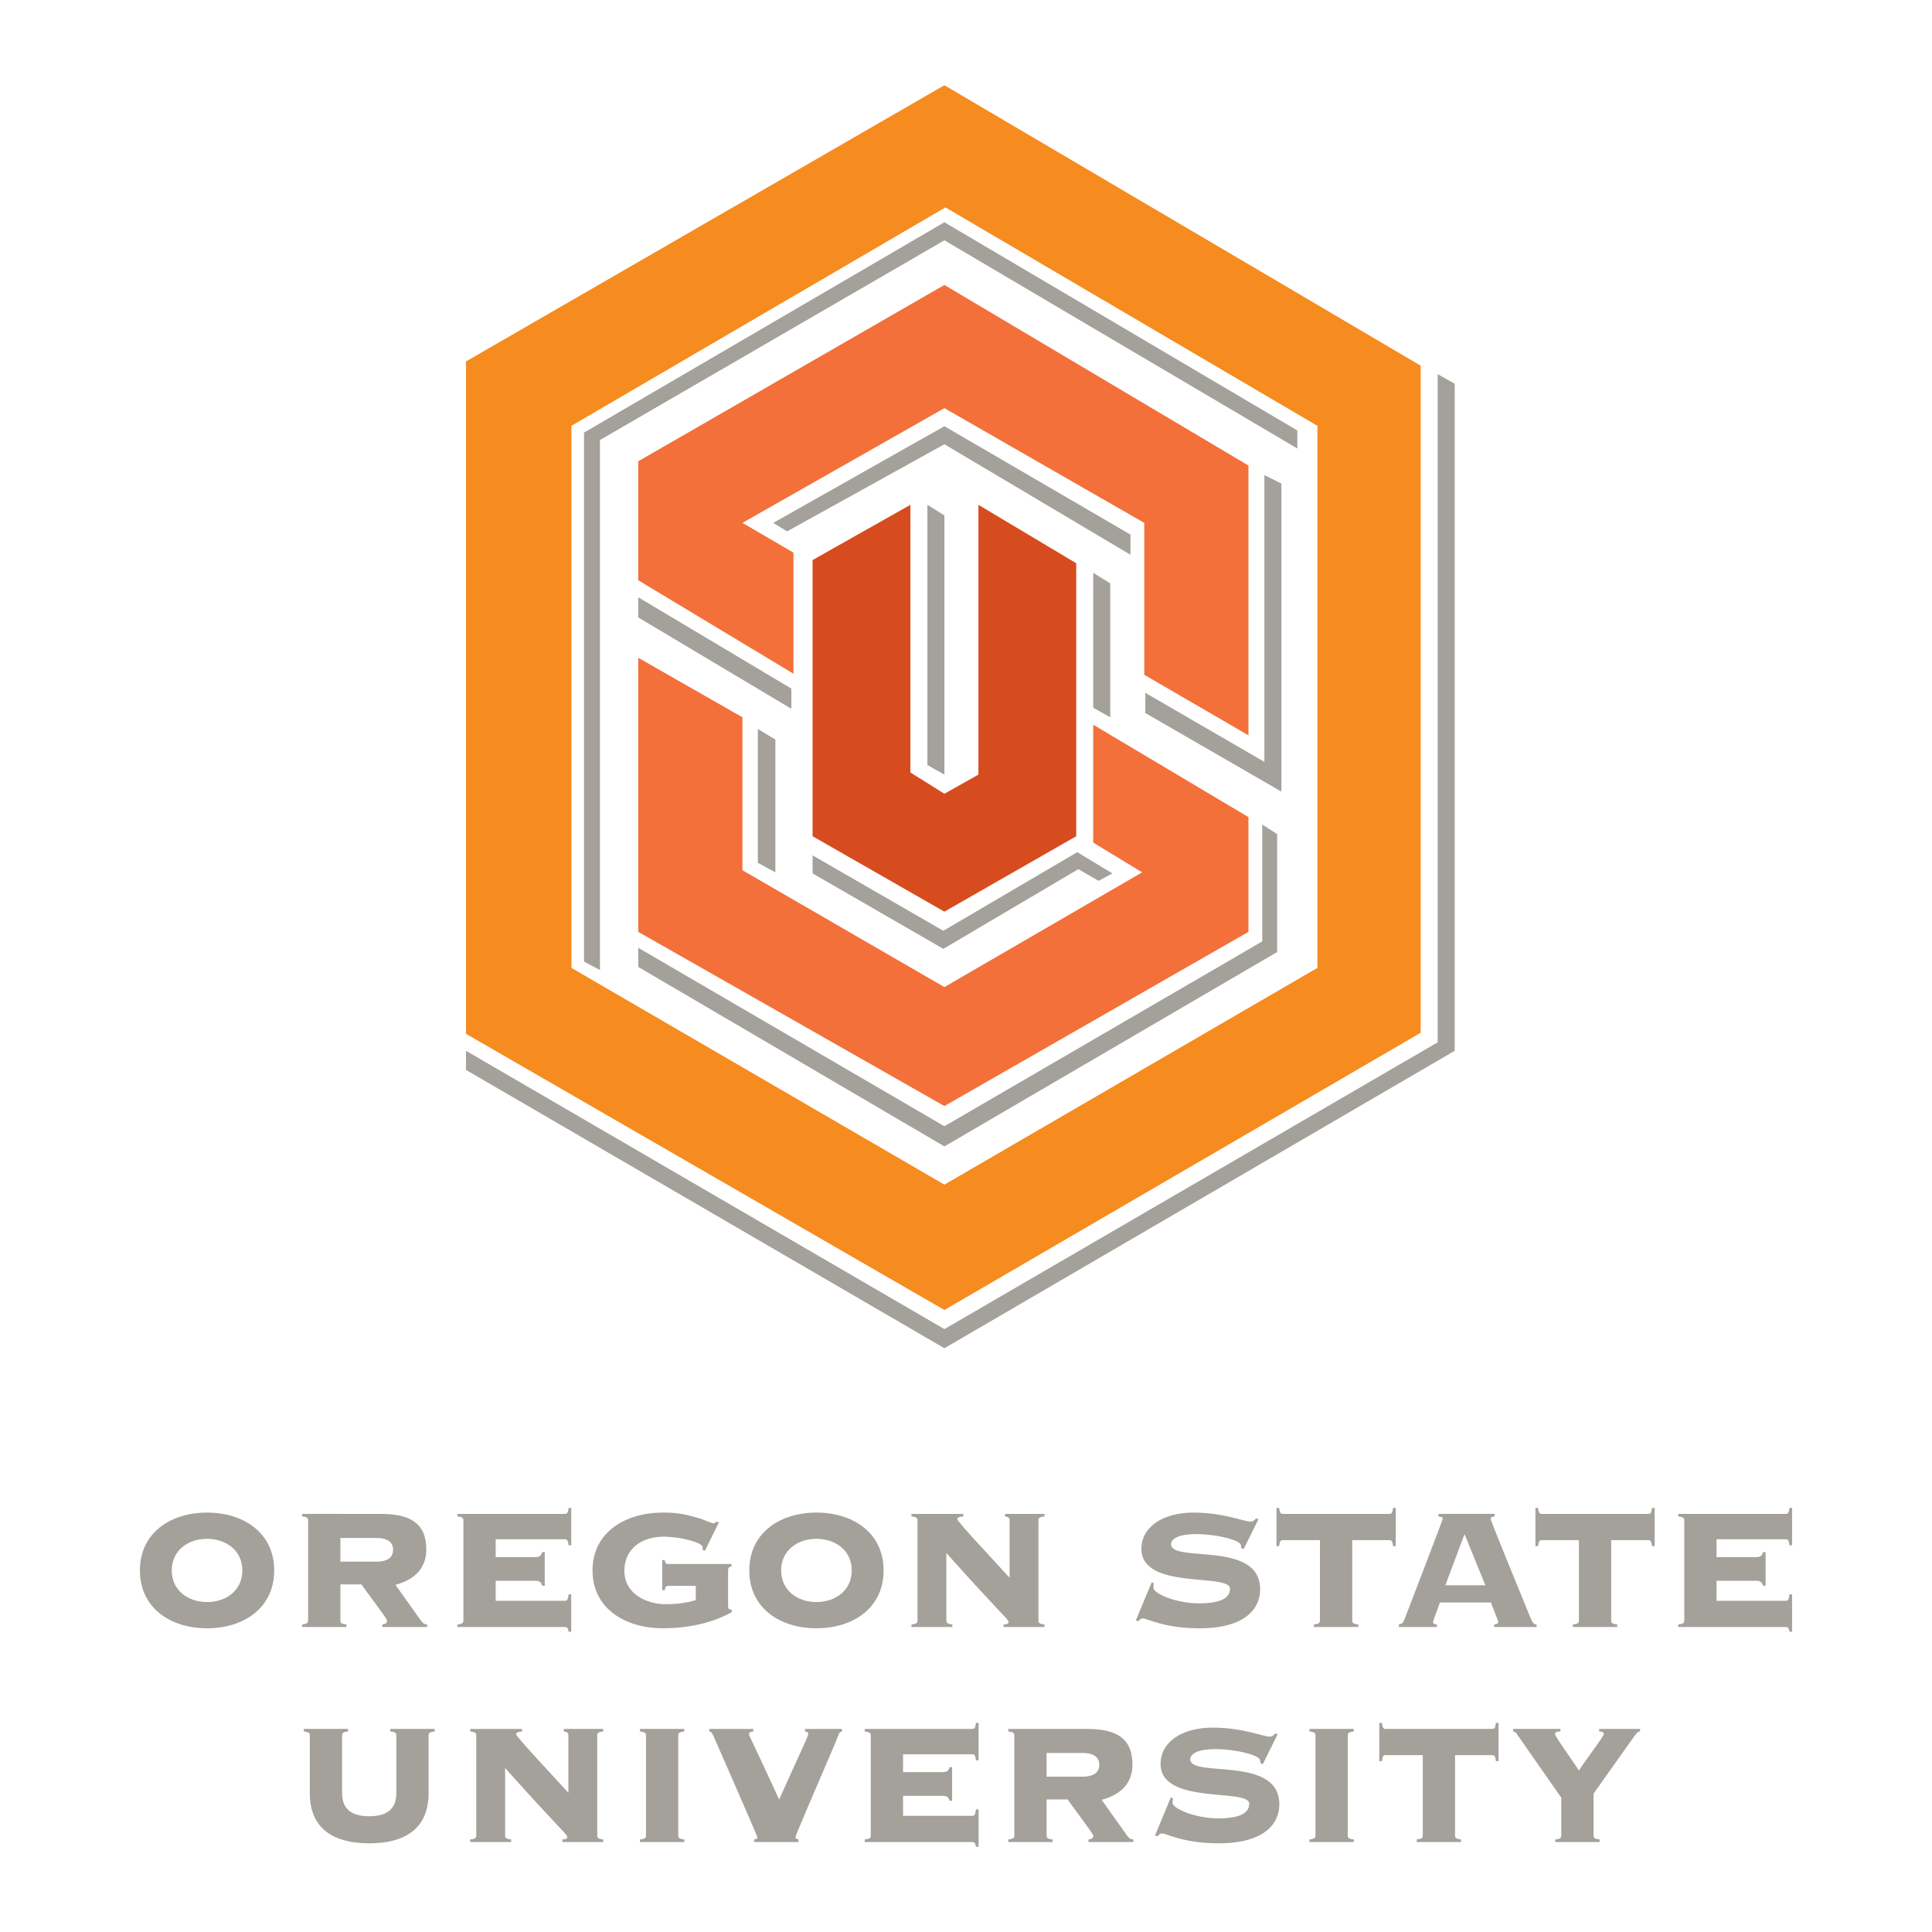 <?xml version="1.0" encoding="utf-8"?>
<!-- Generator: Adobe Illustrator 13.0.0, SVG Export Plug-In . SVG Version: 6.00 Build 14948)  -->
<!DOCTYPE svg PUBLIC "-//W3C//DTD SVG 1.0//EN" "http://www.w3.org/TR/2001/REC-SVG-20010904/DTD/svg10.dtd">
<svg version="1.0" id="Layer_1" xmlns="http://www.w3.org/2000/svg" xmlns:xlink="http://www.w3.org/1999/xlink" x="0px" y="0px"
	 width="192.756px" height="192.756px" viewBox="0 0 192.756 192.756" enable-background="new 0 0 192.756 192.756"
	 xml:space="preserve">
<g>
	<polygon fill-rule="evenodd" clip-rule="evenodd" fill="#FFFFFF" points="0,0 192.756,0 192.756,192.756 0,192.756 0,0 	"/>
	<path fill-rule="evenodd" clip-rule="evenodd" fill="#A4A19B" d="M39.541,178.888c0,1.651-0.988,2.317-2.705,2.317
		c-1.717,0-2.706-0.666-2.706-2.317v-5.75c0-0.192,0.064-0.343,0.602-0.386v-0.257h-4.423v0.257
		c0.538,0.043,0.601,0.193,0.601,0.386v5.75c0,3.776,2.64,5.02,5.926,5.02c3.286,0,5.926-1.243,5.926-5.02v-5.75
		c0-0.192,0.065-0.343,0.6-0.386v-0.257h-4.423v0.257c0.538,0.043,0.602,0.193,0.602,0.386V178.888L39.541,178.888z"/>
	<path fill-rule="evenodd" clip-rule="evenodd" fill="#A4A19B" d="M47.518,183.137c0,0.192-0.062,0.343-0.6,0.384v0.259h4.08v-0.259
		c-0.538-0.041-0.602-0.191-0.602-0.384v-6.738c5.667,6.33,6.205,6.608,6.205,6.887c0,0.151-0.108,0.235-0.494,0.235v0.259h4.08
		v-0.259c-0.537-0.041-0.602-0.191-0.602-0.384v-9.999c0-0.192,0.065-0.343,0.602-0.386v-0.257h-3.929v0.257
		c0.279,0.021,0.451,0.129,0.451,0.386v5.729c-1.504-1.652-5.217-5.599-5.217-5.836c0-0.128,0.105-0.257,0.6-0.278v-0.257h-5.174
		v0.257c0.538,0.043,0.6,0.193,0.6,0.386V183.137L47.518,183.137z"/>
	<path fill-rule="evenodd" clip-rule="evenodd" fill="#A4A19B" d="M68.272,183.779v-0.259c-0.537-0.041-0.602-0.191-0.602-0.384
		v-9.999c0-0.192,0.065-0.343,0.602-0.386v-0.257h-4.423v0.257c0.537,0.043,0.602,0.193,0.602,0.386v9.999
		c0,0.192-0.064,0.343-0.602,0.384v0.259H68.272L68.272,183.779z"/>
	<path fill-rule="evenodd" clip-rule="evenodd" fill="#A4A19B" d="M79.665,183.779v-0.278c-0.192,0-0.3-0.086-0.3-0.194
		c0-0.3,4.102-9.589,4.315-10.276c0.064-0.192,0.151-0.235,0.321-0.278v-0.257h-3.692v0.257c0.257,0.021,0.322,0.086,0.322,0.235
		c0,0.258-0.343,0.88-2.897,6.544c-2.684-5.834-3.008-6.35-3.008-6.523c0-0.148,0.087-0.234,0.43-0.256v-0.257h-4.401v0.257
		c0.216,0.021,0.302,0.129,0.494,0.6c0.473,1.115,4.317,9.785,4.317,9.978c0,0.086-0.064,0.15-0.324,0.191v0.259H79.665
		L79.665,183.779z"/>
	<path fill-rule="evenodd" clip-rule="evenodd" fill="#A4A19B" d="M94.994,176.313h-0.257c-0.064,0.278-0.216,0.493-0.645,0.493
		h-3.994v-1.781h6.891c0.237,0,0.323,0.108,0.386,0.603h0.259v-3.735h-0.259c-0.063,0.494-0.149,0.603-0.386,0.603H86.277v0.257
		c0.535,0.043,0.6,0.193,0.6,0.386v9.999c0,0.192-0.065,0.343-0.6,0.384v0.259H96.99c0.237,0,0.323,0.108,0.386,0.473h0.259v-3.733
		h-0.259c-0.063,0.535-0.149,0.644-0.386,0.644h-6.891v-1.996h3.994c0.429,0,0.58,0.214,0.645,0.494h0.257V176.313L94.994,176.313z"
		/>
	<path fill-rule="evenodd" clip-rule="evenodd" fill="#A4A19B" d="M104.418,179.531h2.104c0.278,0.451,2.555,3.411,2.555,3.605
		c0,0.257-0.171,0.364-0.473,0.384v0.259h4.466v-0.259c-0.235,0-0.429-0.105-0.621-0.384l-2.535-3.562
		c1.782-0.494,3.07-1.545,3.07-3.52c0-2.444-1.353-3.56-4.529-3.56h-7.859v0.257c0.537,0.043,0.602,0.193,0.602,0.386v9.999
		c0,0.192-0.064,0.343-0.602,0.384v0.259h4.423v-0.259c-0.535-0.041-0.6-0.191-0.6-0.384V179.531L104.418,179.531z M104.418,174.896
		h3.607c1.267,0,1.652,0.559,1.652,1.18c0,0.624-0.386,1.181-1.652,1.181h-3.607V174.896L104.418,174.896z"/>
	<path fill-rule="evenodd" clip-rule="evenodd" fill="#A4A19B" d="M115.23,183.137l0.259,0.062c0.127-0.128,0.257-0.278,0.427-0.278
		c0.494,0,2.084,0.986,5.67,0.986c4.658,0,6.055-2.037,6.055-3.883c0-4.934-8.89-2.596-8.89-4.505c0-0.494,0.646-1.009,2.512-1.009
		c2.02,0,4.466,0.602,4.466,1.137v0.237l0.259,0.127l1.48-2.981l-0.235-0.085c-0.15,0.171-0.3,0.322-0.58,0.322
		c-0.579,0-2.706-0.902-5.646-0.902c-3.156,0-5.217,1.48-5.217,3.625c0,4.143,8.846,2.382,8.846,3.971
		c0,0.942-0.967,1.458-3.113,1.458c-2.233,0-4.531-0.964-4.531-1.545c0-0.191,0-0.343,0.044-0.451l-0.216-0.105L115.23,183.137
		L115.23,183.137z"/>
	<path fill-rule="evenodd" clip-rule="evenodd" fill="#A4A19B" d="M135.066,183.779v-0.259c-0.535-0.041-0.6-0.191-0.6-0.384v-9.999
		c0-0.192,0.064-0.343,0.6-0.386v-0.257h-4.423v0.257c0.537,0.043,0.603,0.193,0.603,0.386v9.999c0,0.192-0.065,0.343-0.603,0.384
		v0.259H135.066L135.066,183.779z"/>
	<path fill-rule="evenodd" clip-rule="evenodd" fill="#A4A19B" d="M145.773,183.779v-0.259c-0.537-0.041-0.603-0.191-0.603-0.384
		v-8.024h3.694c0.237,0,0.323,0.107,0.386,0.6h0.259v-3.819h-0.259c-0.062,0.494-0.148,0.603-0.386,0.603h-10.606
		c-0.236,0-0.322-0.108-0.387-0.603h-0.257v3.819h0.257c0.064-0.492,0.15-0.6,0.387-0.6h3.693v8.024
		c0,0.192-0.065,0.343-0.602,0.384v0.259H145.773L145.773,183.779z"/>
	<path fill-rule="evenodd" clip-rule="evenodd" fill="#A4A19B" d="M159.55,172.752c0.191,0,0.472,0.021,0.472,0.256
		c0,0.216-2.255,3.198-2.491,3.628c-0.708-1.073-2.383-3.391-2.383-3.628c0-0.234,0.279-0.256,0.538-0.256v-0.257h-4.725v0.257
		c0.193,0,0.259,0.064,0.708,0.729l4.101,5.877v3.778c0,0.192-0.064,0.343-0.6,0.384v0.259h4.423v-0.259
		c-0.537-0.041-0.603-0.191-0.603-0.384v-4.184l4.123-5.815c0.149-0.192,0.3-0.386,0.517-0.386v-0.257h-4.08V172.752L159.55,172.752
		z"/>
	<path fill-rule="evenodd" clip-rule="evenodd" fill="#A4A19B" d="M20.657,153.528c1.868,0,3.521,1.14,3.521,3.155
		c0,2.018-1.653,3.154-3.521,3.154c-1.867,0-3.521-1.137-3.521-3.154C17.136,154.668,18.791,153.528,20.657,153.528L20.657,153.528z
		 M20.657,150.912c-3.648,0-6.697,2.017-6.697,5.771c0,3.754,3.049,5.771,6.697,5.771c3.651,0,6.699-2.018,6.699-5.771
		C27.356,152.929,24.308,150.912,20.657,150.912L20.657,150.912z"/>
	<path fill-rule="evenodd" clip-rule="evenodd" fill="#A4A19B" d="M33.961,158.077h2.104c0.28,0.451,2.557,3.411,2.557,3.605
		c0,0.257-0.173,0.365-0.473,0.386v0.257h4.466v-0.257c-0.237,0-0.431-0.107-0.624-0.386l-2.533-3.562
		c1.782-0.492,3.071-1.545,3.071-3.517c0-2.447-1.353-3.562-4.531-3.562H30.14v0.257c0.535,0.043,0.6,0.194,0.6,0.386v9.999
		c0,0.192-0.065,0.343-0.6,0.386v0.257h4.423v-0.257c-0.537-0.043-0.602-0.193-0.602-0.386V158.077L33.961,158.077z M33.961,153.444
		h3.607c1.266,0,1.653,0.557,1.653,1.18c0,0.622-0.387,1.179-1.653,1.179h-3.607V153.444L33.961,153.444z"/>
	<path fill-rule="evenodd" clip-rule="evenodd" fill="#A4A19B" d="M54.351,154.86h-0.259c-0.065,0.278-0.214,0.494-0.644,0.494
		h-3.993v-1.782h6.891c0.237,0,0.324,0.107,0.387,0.602h0.259v-3.733h-0.259c-0.062,0.493-0.149,0.601-0.387,0.601H45.632v0.257
		c0.538,0.043,0.602,0.194,0.602,0.386v9.999c0,0.192-0.064,0.343-0.602,0.386v0.257h10.714c0.237,0,0.324,0.107,0.387,0.473h0.259
		v-3.732h-0.259c-0.062,0.535-0.149,0.643-0.387,0.643h-6.891v-1.995h3.993c0.43,0,0.579,0.216,0.644,0.494h0.259V154.86
		L54.351,154.86z"/>
	<path fill-rule="evenodd" clip-rule="evenodd" fill="#A4A19B" d="M69.421,159.644c-0.88,0.259-1.825,0.408-3.005,0.408
		c-1.869,0-4.123-1.008-4.123-3.325s1.868-3.411,3.907-3.411c1.782,0,3.907,0.621,3.907,1.029c0,0.107-0.021,0.193-0.043,0.237
		l0.259,0.148l1.396-2.831l-0.259-0.086c-0.063,0.086-0.171,0.173-0.3,0.173c-0.172,0-0.859-0.365-1.568-0.559
		c-1.458-0.408-2.082-0.516-3.5-0.516c-3.584,0-6.977,1.888-6.977,5.771s3.393,5.771,6.977,5.771c2.641,0,4.982-0.537,6.915-1.609
		v-0.257h-0.108c-0.213,0-0.257-0.173-0.257-0.365v-3.562c0-0.236,0.084-0.344,0.344-0.365v-0.257H66.65
		c-0.235,0-0.3-0.108-0.321-0.387H66.07v3.004h0.259c0.021-0.257,0.086-0.43,0.321-0.43h2.771V159.644L69.421,159.644z"/>
	<path fill-rule="evenodd" clip-rule="evenodd" fill="#A4A19B" d="M81.457,153.528c1.868,0,3.521,1.14,3.521,3.155
		c0,2.018-1.653,3.154-3.521,3.154c-1.867,0-3.521-1.137-3.521-3.154C77.935,154.668,79.59,153.528,81.457,153.528L81.457,153.528z
		 M81.457,150.912c-3.648,0-6.699,2.017-6.699,5.771c0,3.754,3.051,5.771,6.699,5.771c3.65,0,6.699-2.018,6.699-5.771
		C88.156,152.929,85.107,150.912,81.457,150.912L81.457,150.912z"/>
	<path fill-rule="evenodd" clip-rule="evenodd" fill="#A4A19B" d="M91.54,161.683c0,0.192-0.062,0.343-0.6,0.386v0.257h4.078v-0.257
		c-0.536-0.043-0.601-0.193-0.601-0.386v-6.736c5.668,6.329,6.206,6.607,6.206,6.885c0,0.151-0.108,0.237-0.494,0.237v0.257h4.079
		v-0.257c-0.537-0.043-0.602-0.193-0.602-0.386v-9.999c0-0.191,0.064-0.343,0.602-0.386v-0.257h-3.929v0.257
		c0.278,0.021,0.451,0.13,0.451,0.386v5.729c-1.504-1.651-5.219-5.6-5.219-5.835c0-0.13,0.108-0.259,0.602-0.28v-0.257h-5.174v0.257
		c0.538,0.043,0.6,0.194,0.6,0.386V161.683L91.54,161.683z"/>
	<path fill-rule="evenodd" clip-rule="evenodd" fill="#A4A19B" d="M113.316,161.683l0.257,0.064c0.13-0.129,0.259-0.28,0.43-0.28
		c0.494,0,2.084,0.988,5.668,0.988c4.66,0,6.056-2.039,6.056-3.884c0-4.935-8.889-2.596-8.889-4.505
		c0-0.494,0.643-1.008,2.511-1.008c2.021,0,4.467,0.6,4.467,1.137v0.235l0.259,0.13l1.48-2.982l-0.236-0.086
		c-0.15,0.17-0.302,0.321-0.58,0.321c-0.58,0-2.705-0.901-5.646-0.901c-3.156,0-5.216,1.479-5.216,3.626
		c0,4.141,8.846,2.381,8.846,3.968c0,0.945-0.967,1.462-3.113,1.462c-2.233,0-4.531-0.968-4.531-1.546c0-0.194,0-0.345,0.044-0.451
		l-0.216-0.107L113.316,161.683L113.316,161.683z"/>
	<path fill-rule="evenodd" clip-rule="evenodd" fill="#A4A19B" d="M135.516,162.325v-0.257c-0.537-0.043-0.603-0.193-0.603-0.386
		v-8.024h3.694c0.235,0,0.321,0.107,0.386,0.602h0.258v-3.819h-0.258c-0.064,0.493-0.15,0.601-0.386,0.601h-10.606
		c-0.237,0-0.321-0.107-0.387-0.601h-0.258v3.819h0.258c0.065-0.494,0.149-0.602,0.387-0.602h3.691v8.024
		c0,0.192-0.062,0.343-0.6,0.386v0.257H135.516L135.516,162.325z"/>
	<path fill-rule="evenodd" clip-rule="evenodd" fill="#A4A19B" d="M146.114,153.059l2.082,5.104h-3.993L146.114,153.059
		L146.114,153.059z M148.755,159.881c0.086,0.278,0.729,1.845,0.729,1.93c0,0.129-0.107,0.237-0.408,0.258v0.257h4.231v-0.257
		c-0.259,0-0.389-0.129-0.603-0.643c-1.331-3.263-3.972-9.677-3.972-9.848c0-0.216,0.149-0.259,0.386-0.28v-0.257h-5.603v0.257
		c0.192,0.021,0.43,0.064,0.43,0.216c0,0.129-3.629,9.566-3.824,10.061c-0.127,0.344-0.257,0.43-0.556,0.494v0.257h3.799v-0.257
		c-0.3,0-0.387-0.086-0.387-0.215c0-0.128,0.13-0.406,0.687-1.973H148.755L148.755,159.881z"/>
	<path fill-rule="evenodd" clip-rule="evenodd" fill="#A4A19B" d="M161.35,162.325v-0.257c-0.537-0.043-0.601-0.193-0.601-0.386
		v-8.024h3.691c0.237,0,0.324,0.107,0.387,0.602h0.259v-3.819h-0.259c-0.062,0.493-0.149,0.601-0.387,0.601h-10.605
		c-0.236,0-0.322-0.107-0.387-0.601h-0.257v3.819h0.257c0.064-0.494,0.15-0.602,0.387-0.602h3.693v8.024
		c0,0.192-0.064,0.343-0.603,0.386v0.257H161.35L161.35,162.325z"/>
	<path fill-rule="evenodd" clip-rule="evenodd" fill="#A4A19B" d="M176.154,154.86h-0.256c-0.065,0.278-0.216,0.494-0.646,0.494
		h-3.993v-1.782h6.893c0.236,0,0.322,0.107,0.387,0.602h0.257v-3.733h-0.257c-0.064,0.493-0.15,0.601-0.387,0.601h-10.714v0.257
		c0.537,0.043,0.602,0.194,0.602,0.386v9.999c0,0.192-0.064,0.343-0.602,0.386v0.257h10.714c0.236,0,0.322,0.107,0.387,0.473h0.257
		v-3.732h-0.257c-0.064,0.535-0.15,0.643-0.387,0.643h-6.893v-1.995h3.993c0.43,0,0.58,0.216,0.646,0.494h0.256V154.86
		L176.154,154.86z"/>
	<path fill-rule="evenodd" clip-rule="evenodd" fill="#F68B1F" d="M57.009,42.483v54.084l37.214,21.625l37.214-21.625V42.483
		L94.329,20.692L57.009,42.483L57.009,42.483z M46.495,36.059L94.223,8.504l47.517,27.979v66.556l-47.517,27.66l-47.729-27.555
		V36.059L46.495,36.059z"/>
	<polygon fill-rule="evenodd" clip-rule="evenodd" fill="#F3703A" points="63.677,65.627 63.677,92.971 94.223,110.351 
		124.558,92.971 124.558,81.523 109.072,72.305 109.072,84.068 113.952,87.034 94.223,98.481 74.071,86.823 74.071,71.562 
		63.677,65.627 	"/>
	<polygon fill-rule="evenodd" clip-rule="evenodd" fill="#D64C1E" points="81.072,55.877 81.072,83.431 94.223,90.957 
		107.376,83.431 107.376,56.195 97.617,50.367 97.617,77.285 94.223,79.192 90.83,77.073 90.83,50.367 81.072,55.877 	"/>
	<polygon fill-rule="evenodd" clip-rule="evenodd" fill="#A4A19B" points="92.528,50.367 92.528,76.332 94.223,77.285 
		94.223,51.425 92.528,50.367 	"/>
	<polygon fill-rule="evenodd" clip-rule="evenodd" fill="#A4A19B" points="109.072,57.148 109.072,70.609 110.771,71.562 
		110.771,58.209 109.072,57.148 	"/>
	<polygon fill-rule="evenodd" clip-rule="evenodd" fill="#A4A19B" points="143.438,37.331 143.438,103.992 94.223,132.606 
		46.495,104.84 46.495,106.747 94.223,134.514 145.136,104.84 145.136,38.284 143.438,37.331 	"/>
	<polygon fill-rule="evenodd" clip-rule="evenodd" fill="#A4A19B" points="129.438,42.948 94.223,22.174 58.268,43.16 
		58.268,95.937 59.858,96.786 59.858,43.901 94.223,23.976 129.438,44.75 129.438,42.948 	"/>
	<polygon fill-rule="evenodd" clip-rule="evenodd" fill="#A4A19B" points="126.148,47.398 126.148,76.012 114.27,69.125 
		114.27,71.138 127.846,78.98 127.846,48.246 126.148,47.398 	"/>
	<polygon fill-rule="evenodd" clip-rule="evenodd" fill="#A4A19B" points="77.147,52.168 94.223,42.523 112.785,53.333 
		112.785,55.346 94.223,44.324 78.525,53.016 77.147,52.168 	"/>
	<polygon fill-rule="evenodd" clip-rule="evenodd" fill="#A4A19B" points="63.677,59.587 78.951,68.701 78.951,70.715 
		63.677,61.601 63.677,59.587 	"/>
	<polygon fill-rule="evenodd" clip-rule="evenodd" fill="#A4A19B" points="81.072,85.34 94.118,92.865 107.481,85.021 
		110.982,87.14 109.604,87.883 107.588,86.716 94.118,94.667 81.072,87.14 81.072,85.34 	"/>
	<polygon fill-rule="evenodd" clip-rule="evenodd" fill="#A4A19B" points="63.677,94.561 94.223,112.364 125.937,93.923 
		125.937,82.266 127.423,83.219 127.423,94.984 94.223,114.378 63.677,96.468 63.677,94.561 	"/>
	<polygon fill-rule="evenodd" clip-rule="evenodd" fill="#F3703A" points="79.163,67.217 79.163,55.135 74.071,52.168 
		94.223,40.721 114.164,52.168 114.164,67.323 124.558,73.363 124.558,46.446 94.223,28.429 63.677,46.021 63.677,57.891 
		79.163,67.217 	"/>
	<polygon fill-rule="evenodd" clip-rule="evenodd" fill="#A4A19B" points="75.608,72.728 75.608,86.082 77.359,87.034 
		77.359,73.787 75.608,72.728 	"/>
</g>
</svg>
